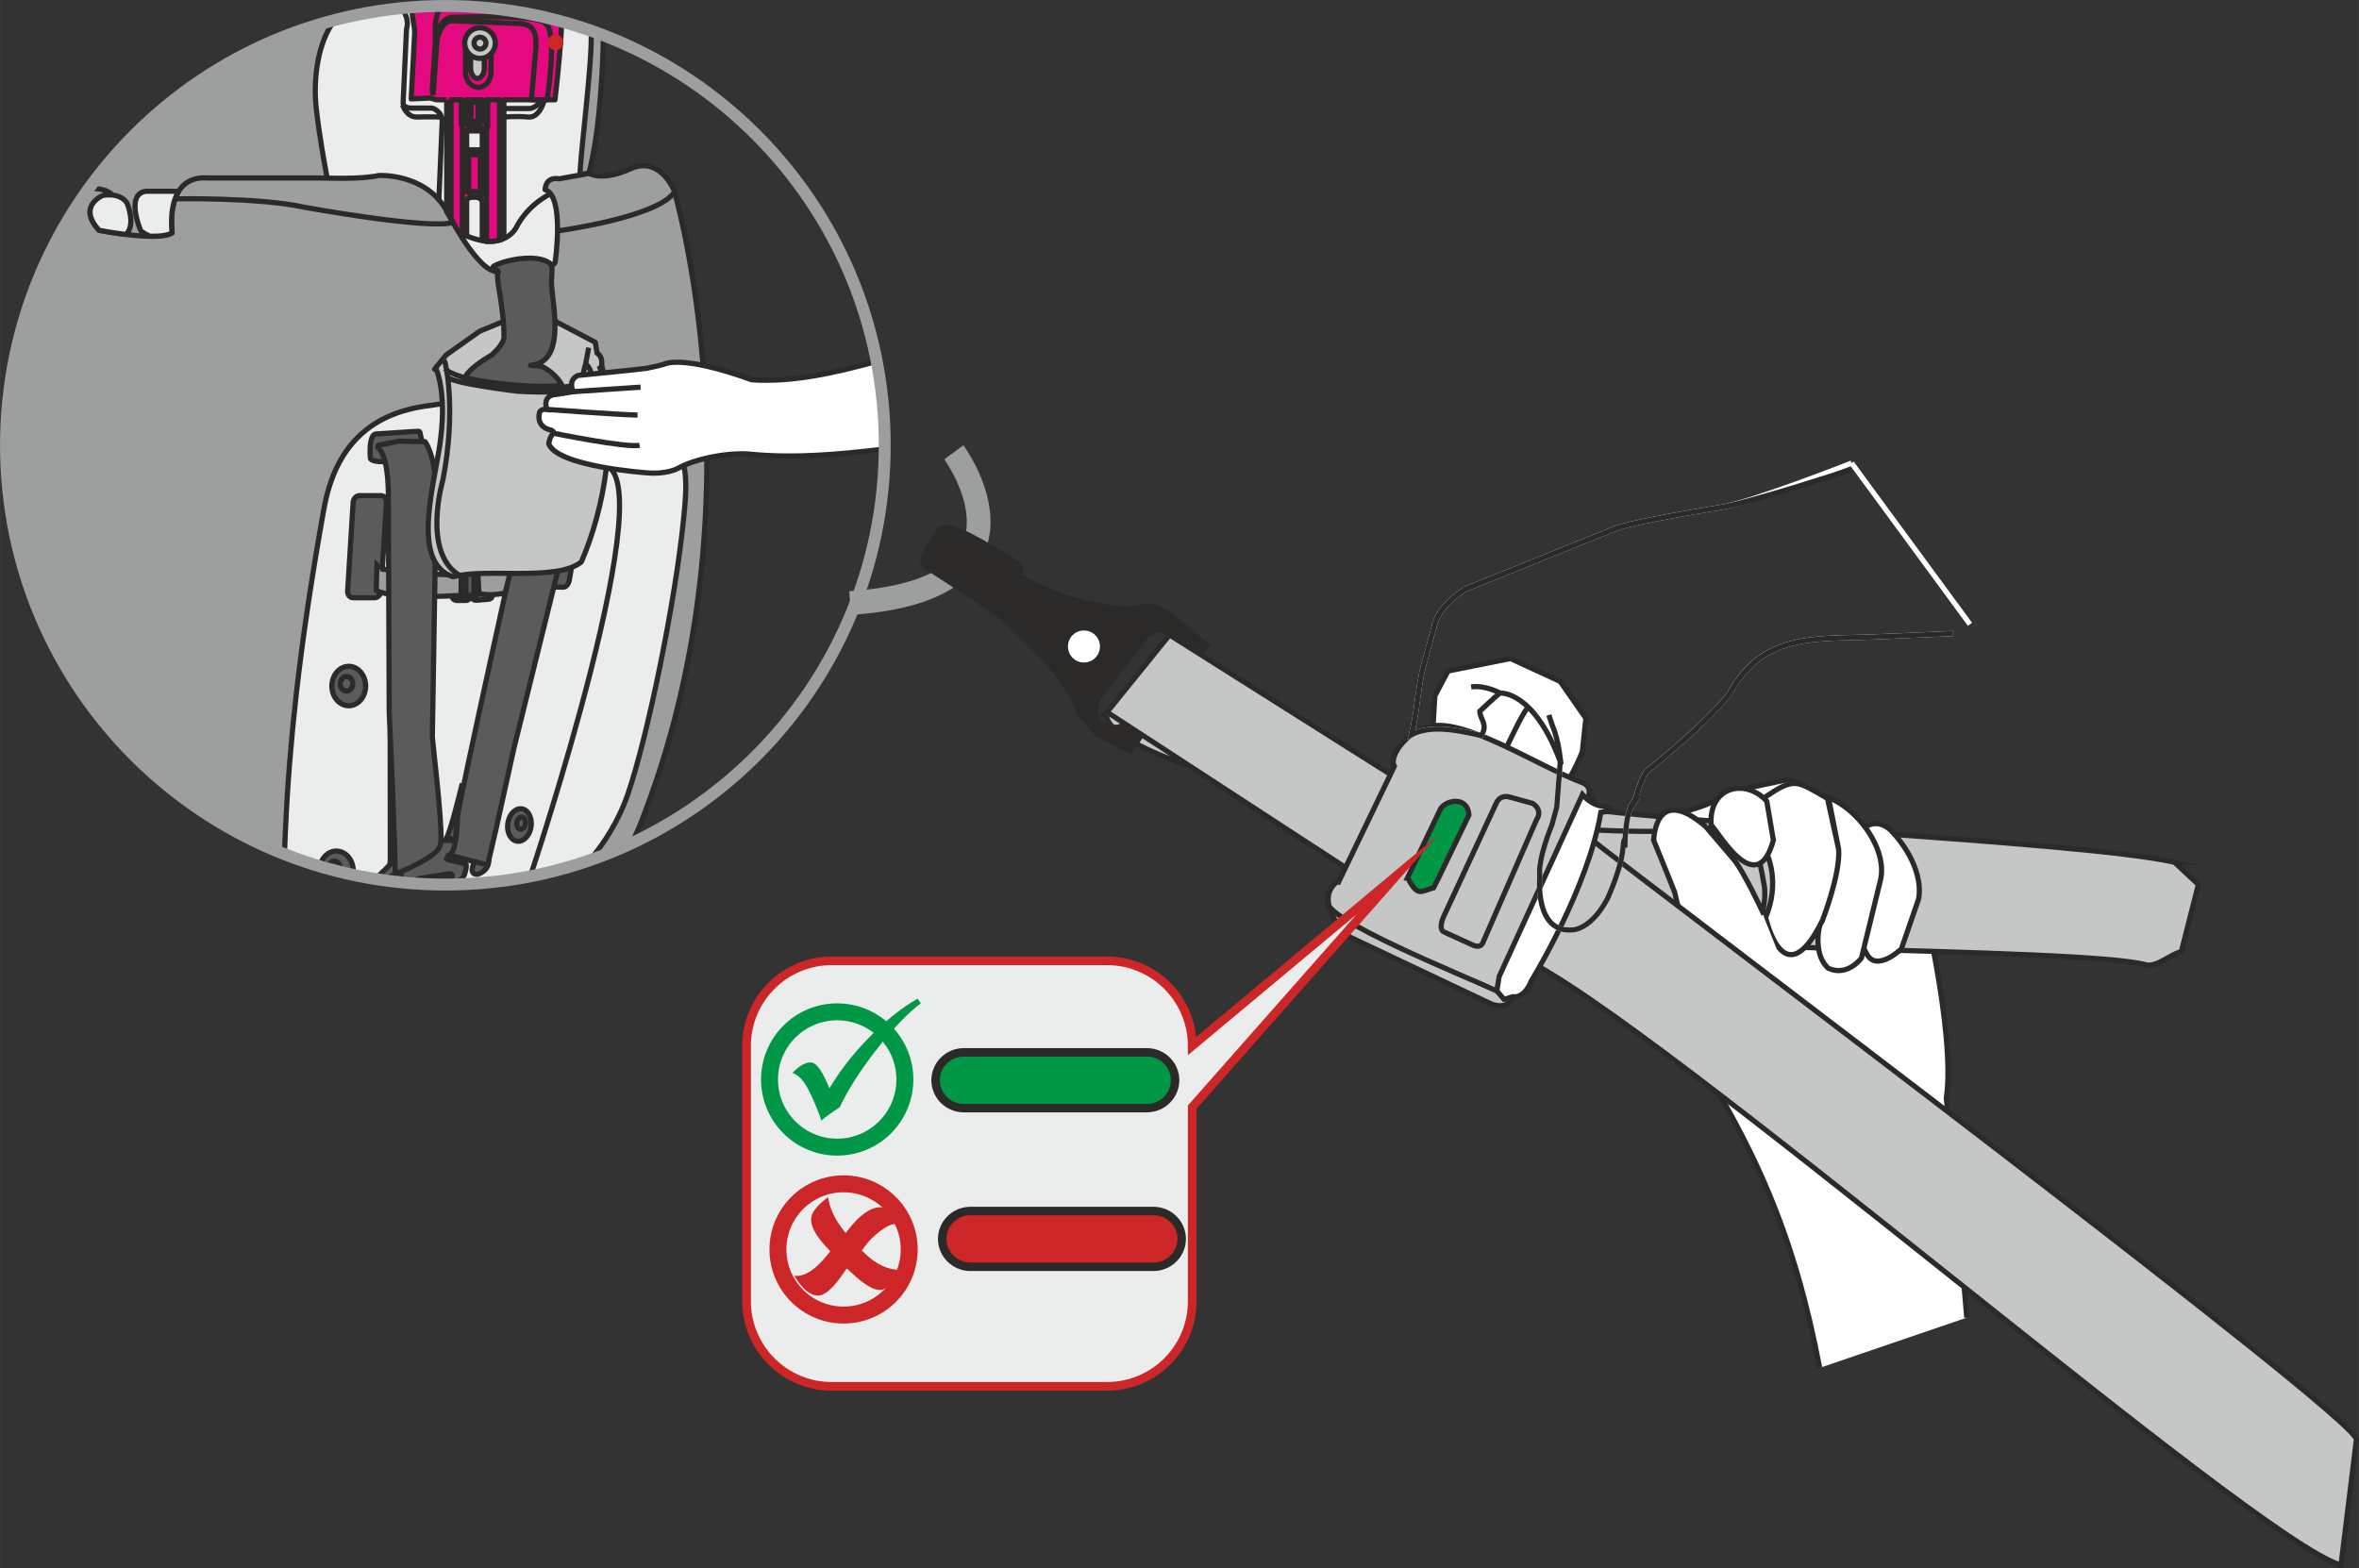 <?xml version="1.0" encoding="UTF-8"?>
<!DOCTYPE svg PUBLIC "-//W3C//DTD SVG 1.1//EN" "http://www.w3.org/Graphics/SVG/1.1/DTD/svg11.dtd">
<!-- Creator: CorelDRAW 2018 (64-Bit) -->
<svg xmlns="http://www.w3.org/2000/svg" xml:space="preserve" width="34.763mm" height="23.116mm" version="1.1" style="shape-rendering:geometricPrecision; text-rendering:geometricPrecision; image-rendering:optimizeQuality; fill-rule:evenodd; clip-rule:evenodd"
viewBox="0 0 8242.7 5481.2"
 xmlns:xlink="http://www.w3.org/1999/xlink">
 <rect x="0" y="0" width="8242.7" height="5481.2" fill="#333333" stroke="none"/>
 <defs>
  <style type="text/css">
   <![CDATA[
    .str12 {stroke:#2B2A29;stroke-width:18.23;stroke-miterlimit:22.926}
    .str3 {stroke:#2B2A29;stroke-width:104.73;stroke-miterlimit:22.926}
    .str2 {stroke:#2B2A29;stroke-width:19.92;stroke-miterlimit:22.926}
    .str1 {stroke:#9D9E9E;stroke-width:82.99;stroke-miterlimit:22.926}
    .str8 {stroke:#CD2628;stroke-width:59.23;stroke-miterlimit:22.926}
    .str6 {stroke:#009846;stroke-width:59.23;stroke-miterlimit:22.926}
    .str13 {stroke:#9D9E9E;stroke-width:41.66;stroke-miterlimit:22.926}
    .str7 {stroke:#2B2A29;stroke-width:29.62;stroke-miterlimit:22.926}
    .str4 {stroke:#FEFEFE;stroke-width:18.07;stroke-miterlimit:22.926}
    .str0 {stroke:#2B2A29;stroke-width:18.07;stroke-miterlimit:22.926}
    .str5 {stroke:#CD2628;stroke-width:30.21;stroke-miterlimit:22.926}
    .str11 {stroke:#2B2A29;stroke-width:51.69;stroke-linejoin:round;stroke-miterlimit:22.926}
    .str10 {stroke:#2B2A29;stroke-width:35.47;stroke-linejoin:round;stroke-miterlimit:22.926}
    .str9 {stroke:#2B2A29;stroke-width:18.07;stroke-linejoin:round;stroke-miterlimit:22.926}
    .fil1 {fill:none;fill-rule:nonzero}
    .fil3 {fill:#FEFEFE;fill-rule:nonzero}
    .fil5 {fill:#EBECEC;fill-rule:nonzero}
    .fil0 {fill:#C5C6C6;fill-rule:nonzero}
    .fil7 {fill:#9D9E9E;fill-rule:nonzero}
    .fil9 {fill:#5B5B5B;fill-rule:nonzero}
    .fil2 {fill:#2B2A29;fill-rule:nonzero}
    .fil8 {fill:#E5097F;fill-rule:nonzero}
    .fil6 {fill:#CD2628;fill-rule:nonzero}
    .fil4 {fill:#009846;fill-rule:nonzero}
   ]]>
  </style>
 </defs>
 <g id="Слой_x0020_1">
  <path class="fil0" d="M3868.03 2488.6c0,0 -47.26,73.36 291.53,189.88l206.76 -150.73 -236.97 -162.94 -261.32 123.8z"/>
  <path class="fil1 str0" d="M3868.03 2488.6c0,0 -47.26,73.36 291.53,189.88l206.76 -150.73 -236.97 -162.94 -261.32 123.8z"/>
  <path class="fil1 str1" d="M3332.86 1580.69c0,0 352.16,479.04 -362.71,526.89"/>
  <path class="fil2" d="M4216.44 2254.57c-70.94,-50.1 -135.01,-125.39 -187.89,-133.16 -52.78,-7.78 -28.17,8.44 -90.17,6.59 0,0 -175.82,4.62 -383.44,-118.27 0,0 25.61,-18.14 0.26,-39.55 0,0 -173.4,-109.59 -217.08,-118.03 0,0 -41.83,-18.83 -56.03,2.35l-51.45 82.4c0,0 -18.16,24.83 9.46,45.5 0,0 242.83,155.57 262.98,176.15 86.17,77.37 232.21,213.97 269,334.09 0,0 52.28,62.41 66.25,74.45l110.42 58.05 222.58 -323.14 45.1 -47.42zm-111.25 -35.97c41.57,9.63 13.21,68.5 -12.97,102.39l-150.31 194.31c-26.2,33.88 -40.74,30.37 -82.23,20.75 -41.49,-9.7 -40.14,-74.86 -13.97,-108.74l150.31 -194.31c26.18,-33.88 75.38,-40.33 109.17,-14.39z"/>
  <path class="fil1 str2" d="M4216.44 2254.57c-70.94,-50.1 -135.01,-125.39 -187.89,-133.16 -52.78,-7.78 -28.17,8.44 -90.17,6.59 0,0 -175.82,4.62 -383.44,-118.27 0,0 25.61,-18.14 0.26,-39.55 0,0 -173.4,-109.59 -217.08,-118.03 0,0 -41.83,-18.83 -56.03,2.35l-51.45 82.4c0,0 -18.16,24.83 9.46,45.5 0,0 242.83,155.57 262.98,176.15 86.17,77.37 232.21,213.97 269,334.09 0,0 52.28,62.41 66.25,74.45l110.42 58.05 222.58 -323.14 45.1 -47.42zm-111.25 -35.97c41.57,9.63 13.21,68.5 -12.97,102.39l-150.31 194.31c-26.2,33.88 -40.74,30.37 -82.23,20.75 -41.49,-9.7 -40.14,-74.86 -13.97,-108.74l150.31 -194.31c26.18,-33.88 75.38,-40.33 109.17,-14.39z"/>
  <path class="fil1 str2" d="M3545.98 2008.92c0,0 -250.51,-140.21 -241.64,-164.2"/>
  <line class="fil1 str3" x1="3419.43" y1="1887.78" x2="3404.95" y2= "1928.44" />
  <path class="fil3" d="M3741.34 2227.68c17.48,-25.51 52.35,-31.96 77.8,-14.46 25.51,17.48 31.94,52.35 14.46,77.87 -17.48,25.42 -52.38,31.96 -77.8,14.46 -25.51,-17.57 -31.96,-52.35 -14.46,-77.87z"/>
  <path class="fil3" d="M6358.31 4780.49c-88.49,-463.65 -222.51,-768.39 -477.62,-1164.46 0,0 -21.74,-106.65 -85.24,-179.59 0,0 -120.55,-173.33 -68.6,-335.59l22 -172.5c7.45,-91.17 201,-81.38 293.19,-160.53l200.41 -42.32c0,0 52.78,4.53 90.34,54.37 0,0 108.76,-13.97 170.48,117.63 0,0 111.32,-95.2 200.43,181.34 0,0 131.65,529.4 97.03,759.85l32.7 314.01 38.82 452.29 -513.94 175.49z"/>
  <path class="fil1 str0" d="M6358.31 4780.49c-88.49,-463.65 -222.51,-768.39 -477.62,-1164.46 0,0 -21.74,-106.65 -85.24,-179.59 0,0 -120.55,-173.33 -68.6,-335.59l22 -172.5c7.45,-91.17 201,-81.38 293.19,-160.53l200.41 -42.32c0,0 52.78,4.53 90.34,54.37 0,0 108.76,-13.97 170.48,117.63 0,0 111.32,-95.2 200.43,181.34 0,0 131.65,529.4 97.03,759.85l32.7 314.01 38.82 452.29"/>
  <path class="fil0" d="M7598.08 3013.45l83.39 77.87 -59.54 234.65c-39.24,8.94 -79.98,51.26 -119.88,46.5 -232.28,-63.97 -1941.96,-44.15 -2181.04,-138.19 0,0 57.14,-356.76 109.24,-424.01 350.41,68.34 1833.24,127.9 2167.83,203.18z"/>
  <path class="fil1 str0" d="M7598.08 3013.45l83.39 77.87 -59.54 234.65c-39.24,8.94 -79.98,51.26 -119.88,46.5 -232.28,-63.97 -1941.96,-44.15 -2181.04,-138.19 0,0 57.14,-356.76 109.24,-424.01 350.41,68.34 1833.24,127.9 2167.83,203.18z"/>
  <path class="fil3" d="M6504.09 2902.2c0,0 53.64,-63.64 118.53,16.91 0,0 100.04,108.08 81.64,221.68l-60.39 175.23c0,0 -87.49,84.67 -122.04,16.15l-38.15 -70.09 16.08 -79.62 2.18 -127.99 4.24 -88.49 -2.09 -63.76z"/>
  <path class="fil1 str0" d="M6504.09 2902.2c0,0 53.64,-63.64 118.53,16.91 0,0 100.04,108.08 81.64,221.68l-60.39 175.23c0,0 -87.49,84.67 -122.04,16.15l-38.15 -70.09 16.08 -79.62 2.18 -127.99 4.24 -88.49 -2.09 -63.76z"/>
  <path class="fil3" d="M6333.34 2779.87c106.49,-13.54 273.37,168.56 235.9,302.06l-64.99 266.25c0,0 -47.52,66.08 -115.36,36.04 0,0 -52.45,-37.46 -31.87,-144.95 6.52,-33.88 16.05,-151.25 44.74,-334.35l-79.79 -84.48 11.36 -40.57z"/>
  <path class="fil1 str0" d="M6333.34 2779.87c106.49,-13.54 273.37,168.56 235.9,302.06l-64.99 266.25c0,0 -47.52,66.08 -115.36,36.04 0,0 -52.45,-37.46 -31.87,-144.95 6.52,-33.88 16.05,-151.25 44.74,-334.35l-79.79 -84.48 11.36 -40.57z"/>
  <path class="fil3" d="M6163.05 2788.55l12.47 199.91c0,0 45.43,96.36 -6.09,217.67 0,0 62.81,285.91 198.49,10.62 0,0 62.81,-161.02 56.79,-248.12l-38.06 -172.64 38.06 172.64 -34.62 -175.58c-115.85,-65.99 -116.35,-78.7 -227.04,-4.51z"/>
  <path class="fil1 str0" d="M6163.05 2788.55l12.47 199.91c0,0 45.43,96.36 -6.09,217.67 0,0 62.81,285.91 198.49,10.62 0,0 62.81,-161.02 56.79,-248.12l-38.06 -172.64 38.06 172.64 -34.62 -175.58c-115.85,-65.99 -116.35,-78.7 -227.04,-4.51z"/>
  <path class="fil0" d="M3868.24 2488.81l839.67 547.14c430.22,280.32 1024.35,300.8 1428.39,222.51 14.37,-27.51 36.87,-106.23 28.43,-162.19 -6.62,-43.58 -29.95,-157.68 -46.26,-171.74 -76.37,-65.82 -786.2,80.9 -1254.71,-214.8l-777.28 -490.68 -218.24 269.76z"/>
  <path class="fil1 str0" d="M3868.24 2488.81l839.67 547.14c430.22,280.32 1024.35,300.8 1428.39,222.51 14.37,-27.51 36.87,-106.23 28.43,-162.19 -6.62,-43.58 -29.95,-157.68 -46.26,-171.74 -76.37,-65.82 -786.2,80.9 -1254.71,-214.8l-777.28 -490.68 -218.24 269.76z"/>
  <path class="fil3" d="M5528.89 2626.93c0,0 -79.88,209.04 -169.13,198.18l-201.83 -73.86 -84.41 -46.36 -60.82 -75.12 -5.67 -85.81 6.69 -112.01 45.93 -86.83 218.22 -43.58 173.66 80.05 89.75 128.75 -12.38 116.59z"/>
  <path class="fil1 str0" d="M5528.89 2626.93c0,0 -79.88,209.04 -169.13,198.18l-201.83 -73.86 -84.41 -46.36 -60.82 -75.12 -5.67 -85.81 6.69 -112.01 45.93 -86.83 218.22 -43.58 173.66 80.05 89.75 128.75 -12.38 116.59z"/>
  <path class="fil0" d="M4680.12 3076.33c-99.71,61.89 19.49,196.07 44.44,202.09l484.4 229.29c0,0 59.14,28 77.8,-26.94 0,0 -56.39,-4.53 -25.77,-35.47 0,0 214.82,-351.16 287.76,-659.41 0,0 18.73,-34.45 -19.82,-50.67 -154.76,-56.65 -425.1,-237.73 -544.39,-193.15 -16.81,6.28 -21.25,2.35 -53.28,26.01 -41.23,30.37 -74.29,82.3 -59.23,110.16l-198.49 411.89 6.59 -13.8z"/>
  <path class="fil1 str0" d="M4680.12 3076.33c-99.71,61.89 19.49,196.07 44.44,202.09l484.4 229.29c0,0 59.14,28 77.8,-26.94 0,0 -56.39,-4.53 -25.77,-35.47 0,0 214.82,-351.16 287.76,-659.41 0,0 18.73,-34.45 -19.82,-50.67 -154.76,-56.65 -425.1,-237.73 -544.39,-193.15 -16.81,6.28 -21.25,2.35 -53.28,26.01 -41.23,30.37 -74.29,82.3 -59.23,110.16l-198.49 411.89 6.59 -13.8z"/>
  <path class="fil3" d="M5890.06 3265.26c-20.58,-84.32 -35.73,-165.36 -75.81,-239.48l-38.89 -94.77c-15.65,-96.01 115.09,-153.06 188.55,-35.05 0,0 57.22,65.59 78.79,91.6 0,0 25.75,23.85 41.23,62.08 0,0 68.5,103.97 81.14,159.77l61.98 154.34 -238.16 -47.94 -52.45 -31.2 -37.72 -19.4 -8.51 -1.68 -0.17 1.75z"/>
  <path class="fil1 str0" d="M5775.87 2931.17c0,0 64,155.93 75.88,187.7 0,0 44.25,203.28 89.68,276.81 0,0 15.13,144.12 0.33,188.36"/>
  <path class="fil1 str0" d="M6163.55 3196.41c0,0 -72.44,-155.85 -107.74,-195.41l-95.44 -111.85m-182.03 48.02c0,0 3.34,-202.35 182.03,-48.02"/>
  <path class="fil1 str0" d="M5305.05 3466.9c0,0 14.89,6.09 38.48,-43.75l90.01 -164.13c0,0 198.58,-375.33 128.99,-473.94"/>
  <path class="fil0" d="M8179.77 5469.63l53.97 -438.07c8.94,-73.36 -2402.05,-1882.42 -2703.45,-2121.31l-78.29 120.12 -139.35 314.1c478.04,219.57 2564.07,2039.17 2867.13,2125.15z"/>
  <path class="fil1 str0" d="M8179.77 5469.63l53.97 -438.07c8.94,-73.36 -2402.05,-1882.42 -2703.45,-2121.31l-78.29 120.12 -139.35 314.1c478.04,219.57 2564.07,2039.17 2867.13,2125.15z"/>
  <path class="fil3" d="M5255.43 3492.54l31.7 -9.37c0,0 37.13,10.2 64.16,-56.22 0,0 197.56,-321.45 242.33,-588.04 0,0 79.29,-8.8 5.26,-21.41 0,0 -35.05,-1.26 -69.59,-40.5l-291.01 635.82 -8.04 50.1 25.18 29.62z"/>
  <path class="fil1 str0" d="M5255.43 3492.54l31.7 -9.37c0,0 37.13,10.2 64.16,-56.22 0,0 197.56,-321.45 242.33,-588.04 0,0 79.29,-8.8 5.26,-21.41 0,0 -35.05,-1.26 -69.59,-40.5l-291.01 635.82 -8.04 50.1 25.18 29.62z"/>
  <path class="fil1 str4" d="M6469.94 1618.46c0,0 -333.17,130.91 -449.45,153.41 0,0 -323.87,51.52 -382.44,77.87l-519.54 209.63c0,0 -94.68,59.63 -106.56,128.06l-38.15 140.02c-19.32,72.27 -22.67,167.73 -41.99,240.01 65.42,-32.96 150.07,-18.23 243.66,3.08 25.94,-37.72 -5,-58.14 -4.77,-84.98 0,0 59.49,-56.46 70.68,-63.4 0,0 117.37,-10.79 210.39,239.65l-12.31 159.01 -17.07 62.15c0,0 -49.68,117.87 -42.23,179.09 0,0 -20.25,201.19 115.92,187.72 0,0 64.09,-1.26 120.98,-110.26 0,0 46.76,-100.8 53.02,-170.98 6.35,-70.16 7.54,-6.02 7.54,-6.02 0,0 -1.68,-114.17 28.43,-157.42 30.21,-43.32 7.54,-6.09 7.54,-6.09 0,0 15.63,-69.36 40.24,-103.9 0,0 186.11,-144.05 287.57,-268.01 118.11,-217.98 301.89,-192.56 509.41,-201.43l272.61 -11.62m60.06 -32.2l-413.55 -563.38"/>
  <path class="fil1 str0" d="M6464.68 1642.06c0,0 -327.74,107.32 -444.02,129.82 0,0 -323.87,51.52 -382.44,77.89l-519.7 209.61c0,0 -94.68,59.66 -106.56,128.06l-38.15 140.04c-19.32,72.27 -22.67,167.71 -41.99,239.98 65.42,-32.96 150.07,-18.23 243.66,3.11 26.04,-37.72 -5,-58.14 -4.67,-85.01 0,0 59.47,-56.46 70.68,-63.4 0,0 117.35,-10.79 210.37,239.65l-12.28 159.03 -17.07 62.15c0,0 -49.68,117.85 -42.25,179 0,0 -20.23,201.26 115.95,187.79 0,0 64.07,-1.26 121.05,-110.26 0,0 46.66,-100.77 53.02,-170.96 6.28,-70.19 7.45,-6.02 7.45,-6.02 0,0 -1.59,-114.19 28.52,-157.44 30.21,-43.32 7.54,-6.09 7.54,-6.09 0,0 15.63,-69.36 40.24,-103.9 0,0 186.11,-144.02 287.67,-268.01 118.11,-217.88 301.87,-192.56 509.49,-201.4l272.61 -11.64"/>
  <path class="fil1 str0" d="M5045.98 3257.22l100.73 45.86c0,0 25.16,13.04 34.45,-8.13l187.79 -430.27c0,0 24.33,-30.97 -13.3,-56.88l-77.63 -21.34c0,0 -34.88,-13.89 -50.27,21.41l-184.45 397.76c0,0 -18.9,41.83 2.68,51.6zm195.41 -835.14c0,0 -52.52,-28.86 -100.87,-21.25"/>
  <path class="fil1 str0" d="M5453.98 2671.72c0,0 -5.26,-79.46 -29.95,-136.67l-12.12 -36.23"/>
  <path class="fil1 str0" d="M5264.27 2611.64c0,0 51.52,-111.06 71.58,-136.01"/>
  <path class="fil4" d="M4917.99 3068.1l115.26 -240.81c15.32,-28.95 93.02,-49.53 99.71,20.49l-106.3 220.25 -17.57 34.78 17.57 -34.78c-5.86,11.52 -11.71,23.17 -17.57,34.78 -47.94,12.8 -53.47,32.2 -91.1,-34.71z"/>
  <path class="fil1 str0" d="M4917.99 3068.1l115.26 -240.81c15.32,-28.95 93.02,-49.53 99.71,20.49l-106.3 220.25 -17.57 34.78 17.57 -34.78c-5.86,11.52 -11.71,23.17 -17.57,34.78 -47.94,12.8 -53.47,32.2 -91.1,-34.71z"/>
  <path class="fil1 str0" d="M4639.12 3148.08c-25.44,61.22 478.64,262.65 590.29,314.93"/>
  <path class="fil3" d="M5979.05 2884.67c11.05,-3.01 156.68,273.7 217.41,51.69 -7.71,-45.41 -15.32,-90.84 -23,-136.27 -74.95,-82.21 -204.53,-51.36 -194.41,84.58z"/>
  <path class="fil1 str0" d="M5979.05 2884.67c11.05,-3.01 156.68,273.7 217.41,51.69 -7.71,-45.41 -15.32,-90.84 -23,-136.27 -74.95,-82.21 -204.53,-51.36 -194.41,84.58z"/>
  <path class="fil5" d="M3867.91 4845.05l-961.54 0c-164.44,0 -297.79,-133.16 -297.79,-297.46l0 -892.28c0,-164.27 133.35,-297.43 297.79,-297.43l961.54 0c164.46,0 297.86,133.16 297.86,297.43l716.03 -597.74 -716.03 811.73 0 678.29c0,164.3 -133.4,297.46 -297.86,297.46z"/>
  <path class="fil1 str5" d="M3867.91 4845.05l-961.54 0c-164.44,0 -297.79,-133.16 -297.79,-297.46l0 -892.28c0,-164.27 133.35,-297.43 297.79,-297.43l961.54 0c164.46,0 297.86,133.16 297.86,297.43l716.03 -597.74 -716.03 811.73 0 678.29c0,164.3 -133.4,297.46 -297.86,297.46z"/>
  <path class="fil1 str6" d="M2925.27 3536.16c130.58,0 236.47,105.89 236.47,236.47 0,130.58 -105.89,236.4 -236.47,236.4 -130.58,0 -236.47,-105.82 -236.47,-236.4 0,-130.58 105.89,-236.47 236.47,-236.47z"/>
  <path class="fil4" d="M3206.17 3490.21l11.38 16.15c-46.19,34.81 -97.55,88.25 -153.93,160.43 -56.53,72.37 -99.78,139.87 -129.49,202.61l-23.92 16.22c-19.89,13.8 -33.36,23.92 -40.38,30.71 -2.85,-10.22 -8.96,-26.77 -18.49,-49.86l-9.03 -21.08c-12.97,-30.11 -25.02,-52.45 -36.14,-66.91 -11.05,-14.46 -23.5,-24.09 -37.3,-28.86 23.24,-24.59 44.58,-36.8 63.97,-36.8 16.57,0 35.05,22.5 55.39,67.67l10.03 22.67c36.47,-61.58 83.23,-121.31 140.37,-179.26 57.22,-58.14 113.01,-102.65 167.54,-133.68z"/>
  <path class="fil4" d="M3367.55 3677.77l639.92 0c54.11,0 98.45,43.84 98.45,97.45 0,53.61 -44.34,97.45 -98.45,97.45l-639.92 0c-54.11,0 -98.45,-43.84 -98.45,-97.45 0,-53.61 44.34,-97.45 98.45,-97.45z"/>
  <path class="fil1 str7" d="M3367.55 3677.77l639.92 0c54.11,0 98.45,43.84 98.45,97.45 0,53.61 -44.34,97.45 -98.45,97.45l-639.92 0c-54.11,0 -98.45,-43.84 -98.45,-97.45 0,-53.61 44.34,-97.45 98.45,-97.45z"/>
  <path class="fil6" d="M3390.62 4232.31l639.92 0c54.11,0 98.45,43.84 98.45,97.45 0,53.64 -44.34,97.45 -98.45,97.45l-639.92 0c-54.11,0 -98.45,-43.82 -98.45,-97.45 0,-53.61 44.34,-97.45 98.45,-97.45z"/>
  <path class="fil1 str7" d="M3390.62 4232.31l639.92 0c54.11,0 98.45,43.84 98.45,97.45 0,53.64 -44.34,97.45 -98.45,97.45l-639.92 0c-54.11,0 -98.45,-43.82 -98.45,-97.45 0,-53.61 44.34,-97.45 98.45,-97.45z"/>
  <path class="fil1 str8" d="M2947.55 4137.25c126.64,0 229.29,102.74 229.29,229.29 0,126.64 -102.65,229.36 -229.29,229.36 -126.64,0 -229.36,-102.72 -229.36,-229.36 0,-126.55 102.72,-229.29 229.36,-229.29z"/>
  <path class="fil6" d="M2958.65 4432.97l-5.52 7.78c-38.39,58.05 -69.85,87 -94.44,87 -28.26,0 -55.96,-23 -83.32,-69.02 3.7,0.26 6.45,0.43 8.04,0.43 32.29,0 68.1,-24.52 107.82,-73.77l9.96 -12.47 -13.04 -14.06c-36.14,-38.32 -54.13,-70.92 -54.13,-97.69 0,-21.93 19.82,-47.68 59.3,-77.37 5.69,38.13 22.5,75.19 50.62,111.32l11.03 13.97 8.87 -11.45c41,-52.38 78.29,-78.56 111.78,-78.56 26.01,0 45.83,19.82 59.3,59.49 -3.94,-0.52 -6.78,-0.76 -8.46,-0.76 -11.78,0 -28.43,7.85 -49.84,23.76 -21.41,15.89 -39.41,33.69 -54.13,53.61l-11.12 15.15 10.72 10.27c39.55,38.41 80.81,57.57 123.87,57.57 -23.17,46.66 -47.16,70.09 -72.27,70.09 -22.57,0 -55.37,-19.92 -98.02,-59.82l-16.98 -15.46z"/>
  <path class="fil5" d="M2108.43 123.32c-1.71,90.74 -10.08,328.21 -50.93,482.62 0,0 46.26,28.95 143.88,-15.39 97.52,-44.32 144.88,56.22 153.74,73.96 0,0 307.09,1039.67 -83.56,2125.25 -22.86,63.52 -39.27,112.91 -65.49,157.51 -197.4,92.43 -417.65,144.14 -649.97,144.14l0 0c-847.77,0 -1535.28,-687.51 -1535.28,-1535.28l0 0c0,-847.77 687.51,-1535.28 1535.28,-1535.28l0 0c194.69,0 380.92,36.35 552.33,102.48z"/>
  <path class="fil1 str9" d="M2108.43 123.32c-1.71,90.74 -10.08,328.21 -50.93,482.62 0,0 46.26,28.95 143.88,-15.39 97.52,-44.32 144.88,56.22 153.74,73.96 0,0 307.09,1039.67 -83.56,2125.25 -22.86,63.52 -39.27,112.91 -65.49,157.51"/>
  <path class="fil7" d="M2108.41 123.32c-1.68,90.43 -10.01,326.58 -50.48,481.03l-29.95 7.04c-0.26,-0.5 -0.43,-1.09 -0.5,-1.68 -5.55,-24.68 45.34,-410.66 37.72,-502.28 14.51,5.1 28.9,10.36 43.2,15.89zm-329.21 -86.29l-338.5 -11.88c38.1,-2.82 76.59,-4.32 115.4,-4.32l0 0c75.78,0 150.28,5.55 223.1,16.19zm-609.17 32.82c-61.7,78.06 -75.9,211.53 -65.21,307.75 10.72,96.27 29.21,197.16 38.41,244.99 0,0 -257.65,426.54 -259.9,437.83 -2.18,11.29 -229.62,-9.03 -229.62,-9.03l-476.79 -170.22c194.84,-397.26 556.2,-698.09 993.1,-811.31z"/>
  <path class="fil1 str9" d="M2108.41 123.32c-1.68,90.43 -10.01,326.58 -50.48,481.03l-29.95 7.04c-0.26,-0.5 -0.43,-1.09 -0.5,-1.68 -5.55,-24.68 45.34,-410.66 37.72,-502.28m-286.01 -70.4l-338.5 -11.88m-270.66 44.7c-61.7,78.06 -75.9,211.53 -65.21,307.75 10.72,96.27 29.21,197.16 38.41,244.99 0,0 -257.65,426.54 -259.9,437.83 -2.18,11.29 -229.62,-9.03 -229.62,-9.03l-476.79 -170.22"/>
  <path class="fil8" d="M1623.47 342.04l-58.14 0 0 404.78c8.54,13.14 16.38,26.6 21.84,38.72 0,0 -2.85,16.48 36.3,34.81l0 -478.3z"/>
  <path class="fil1 str9" d="M1623.47 342.04l-58.14 0 0 404.78c8.54,13.14 16.38,26.6 21.84,38.72 0,0 -2.85,16.48 36.3,34.81l0 -478.3"/>
  <path class="fil7" d="M308.89 660.86c26.7,-3.41 54.87,-1.07 77.8,14.58 0,0 -130.58,30.68 -40.64,129.39 0,0 206,40.66 255.37,8.7 0,0 -29.02,-203.18 124.79,-191.56l383.13 0c37.72,0 147.96,5.86 214.71,-8.7 0,0 156.76,-8.68 232.21,116.11 0,0 98.64,197.33 168.3,217.65 0,0 142.22,58.07 214.82,-29.02 0,0 34.78,-232.21 -34.88,-255.37 0,0 0,-46.43 49.34,-37.72l103.81 -18.9c2.58,1.59 49.01,27.6 143.71,-15.48 97.62,-44.34 144.88,56.22 153.74,73.93 0,0 315.76,1069.03 -100.39,2170.94 -17.48,46.26 -30.99,81.12 -48.25,111.68 -47.33,22.17 -95.96,41.97 -145.78,59.33 50.41,-59.54 101.15,-137.38 134.06,-233.91 68,-199.51 164.37,-666.5 193.56,-956.78 14.99,-148.48 20.32,-235.22 -94.77,-347.06 -130.41,-126.71 -644.76,-74.03 -792.39,-51.43 -217.67,26.68 -332.01,152.82 -369.49,361.6 -39.48,220.35 -72.94,436.07 -97.26,653.89 -17.24,154.01 -29.95,309.08 -37.06,467.52l-3.65 84.84c-569.64,-224.45 -972.85,-779.68 -972.85,-1428.94l0 0c0,-334.09 106.82,-643.24 288.07,-895.27z"/>
  <path class="fil1 str9" d="M308.89 660.86c26.7,-3.41 54.87,-1.07 77.8,14.58 0,0 -130.58,30.68 -40.64,129.39 0,0 206,40.66 255.37,8.7 0,0 -29.02,-203.18 124.79,-191.56l383.13 0c37.72,0 147.96,5.86 214.71,-8.7 0,0 156.76,-8.68 232.21,116.11 0,0 98.64,197.33 168.3,217.65 0,0 142.22,58.07 214.82,-29.02 0,0 34.78,-232.21 -34.88,-255.37 0,0 0,-46.43 49.34,-37.72l103.81 -18.9c2.58,1.59 49.01,27.6 143.71,-15.48 97.62,-44.34 144.88,56.22 153.74,73.93 0,0 315.76,1069.03 -100.39,2170.94 -17.48,46.26 -30.99,81.12 -48.25,111.68m-145.78 59.33c50.41,-59.54 101.15,-137.38 134.06,-233.91 68,-199.51 164.37,-666.5 193.56,-956.78 14.99,-148.48 20.32,-235.22 -94.77,-347.06 -130.41,-126.71 -644.76,-74.03 -792.39,-51.43 -217.67,26.68 -332.01,152.82 -369.49,361.6 -39.48,220.35 -72.94,436.07 -97.26,653.89 -17.24,154.01 -29.95,309.08 -37.06,467.52l-3.65 84.84"/>
  <path class="fil5" d="M523.9 825.72c-18.16,-8.77 -32.22,-17.14 -33.22,-22.08 0,0 -52.85,-123.39 17.64,-135.18l115.95 0c-35.47,56.88 -22.83,145.04 -22.83,145.04 -14.89,9.63 -44.08,12.71 -77.54,12.21zm-166.48 -142.36c-32.27,17.31 -72.18,54.77 -11.36,121.45 0,0 42.32,8.37 93.26,14.56 37.49,-31.7 4.27,-110.09 4.27,-110.09 -27.36,-39.65 -86.07,-25.92 -86.07,-25.92l-0.09 0z"/>
  <path class="fil1 str9" d="M523.9 825.72c-18.16,-8.77 -32.22,-17.14 -33.22,-22.08 0,0 -52.85,-123.39 17.64,-135.18l115.95 0c-35.47,56.88 -22.83,145.04 -22.83,145.04 -14.89,9.63 -44.08,12.71 -77.54,12.21m-166.48 -142.36c-32.27,17.31 -72.18,54.77 -11.36,121.45 0,0 42.32,8.37 93.26,14.56 37.49,-31.7 4.27,-110.09 4.27,-110.09 -27.36,-39.65 -86.07,-25.92 -86.07,-25.92l-0.09 0"/>
  <path class="fil1 str9" d="M611.18 694.91c0,0 293.85,-5.86 452.53,29.45 0,0 434.79,79.29 520.04,52.88"/>
  <path class="fil9" d="M1218.53 2466.43c32.53,0 59.06,-30.94 59.06,-68.93 0,-37.89 -26.53,-68.83 -59.06,-68.83 -32.53,0 -59.06,30.94 -59.06,68.83 0,37.99 26.53,68.93 59.06,68.93z"/>
  <path class="fil1 str9" d="M1218.53 2466.43c32.53,0 59.06,-30.94 59.06,-68.93 0,-37.89 -26.53,-68.83 -59.06,-68.83 -32.53,0 -59.06,30.94 -59.06,68.83 0,37.99 26.53,68.93 59.06,68.93"/>
  <path class="fil9" d="M1210.65 2415.26c12.05,0 21.91,-11.48 21.91,-25.61 0,-14.06 -9.86,-25.58 -21.91,-25.58 -12.05,0 -21.91,11.52 -21.91,25.58 0,14.13 9.86,25.61 21.91,25.61z"/>
  <path class="fil1 str9" d="M1210.65 2415.26c12.05,0 21.91,-11.48 21.91,-25.61 0,-14.06 -9.86,-25.58 -21.91,-25.58 -12.05,0 -21.91,11.52 -21.91,25.58 0,14.13 9.86,25.61 21.91,25.61"/>
  <path class="fil9" d="M1175.2 2974.25c-28.07,0 -51.55,22.86 -57.55,53.49 37.87,11.26 76.35,21.1 115.36,29.47 0.81,-4.53 1.26,-9.25 1.26,-14.06 0,-38.06 -26.44,-68.91 -59.06,-68.91z"/>
  <path class="fil1 str9" d="M1175.2 2974.25c-28.07,0 -51.55,22.86 -57.55,53.49m115.36 29.47c0.81,-4.53 1.26,-9.25 1.26,-14.06 0,-38.06 -26.44,-68.91 -59.06,-68.91"/>
  <path class="fil9" d="M1186.97 3046.62c1.45,-3.41 2.3,-7.28 2.3,-11.36 0,-14.06 -9.86,-25.58 -21.91,-25.58 -12.05,0 -21.93,11.52 -21.93,25.58l0 0.47c13.78,3.82 27.62,7.45 41.54,10.88z"/>
  <path class="fil1 str9" d="M1186.97 3046.62c1.45,-3.41 2.3,-7.28 2.3,-11.36 0,-14.06 -9.86,-25.58 -21.91,-25.58 -12.05,0 -21.93,11.52 -21.93,25.58l0 0.47"/>
  <path class="fil9" d="M1818.9 2826.37c22.74,0 39.48,25.42 37.3,56.88 -2.18,31.37 -22.41,56.88 -45.26,56.88 -22.74,0 -39.48,-25.51 -37.3,-56.88 2.25,-31.46 22.5,-56.88 45.26,-56.88z"/>
  <path class="fil1 str9" d="M1818.9 2826.37c22.74,0 39.48,25.42 37.3,56.88 -2.18,31.37 -22.41,56.88 -45.26,56.88 -22.74,0 -39.48,-25.51 -37.3,-56.88 2.25,-31.46 22.5,-56.88 45.26,-56.88"/>
  <path class="fil9" d="M1822.33 2855.63c8.46,0 14.65,9.44 13.89,21.15 -0.83,11.62 -8.37,21.08 -16.81,21.08 -8.44,0 -14.65,-9.46 -13.89,-21.08 0.83,-11.71 8.37,-21.15 16.81,-21.15z"/>
  <path class="fil1 str9" d="M1822.33 2855.63c8.46,0 14.65,9.44 13.89,21.15 -0.83,11.62 -8.37,21.08 -16.81,21.08 -8.44,0 -14.65,-9.46 -13.89,-21.08 0.83,-11.71 8.37,-21.15 16.81,-21.15"/>
  <path class="fil9" d="M1255.85 1732.11l75.28 0c11.22,0 19.82,10.62 18.99,23.5l-19.32 309.84c-0.76,12.97 -10.62,23.59 -21.91,23.59l-75.28 0c-11.31,0 -19.82,-10.62 -18.99,-23.59l19.23 -309.84c0.85,-12.88 10.72,-23.5 22,-23.5z"/>
  <path class="fil1 str9" d="M1255.85 1732.11l75.28 0c11.22,0 19.82,10.62 18.99,23.5l-19.32 309.84c-0.76,12.97 -10.62,23.59 -21.91,23.59l-75.28 0c-11.31,0 -19.82,-10.62 -18.99,-23.59l19.23 -309.84c0.85,-12.88 10.72,-23.5 22,-23.5"/>
  <path class="fil9" d="M1450.16 1507.73l-137.1 9.03c0,0 -24.83,-2.28 -19.14,83.39 0,0 -6.78,32.63 183.6,-3.44l0 -41.66 -7.35 -29.69c-4.6,-18.33 1.66,-19.06 -20.01,-17.64z"/>
  <path class="fil1 str9" d="M1450.16 1507.73l-137.1 9.03c0,0 -24.83,-2.28 -19.14,83.39 0,0 -6.78,32.63 183.6,-3.44l0 -41.66 -7.35 -29.69c-4.6,-18.33 1.66,-19.06 -20.01,-17.64"/>
  <path class="fil1 str9" d="M1741.62 3080.22l113.91 -25.73c0,0 4.36,2.68 12.52,5.17m-12.52 -5.17c0,0 478.73,-1434.16 244.75,-1428.96"/>
  <path class="fil9" d="M1363.24 2557.6c0,0 0.07,391.73 0.4,449.28 0,0 -7.85,59.4 16.48,48.77l17.07 -38.48 6.12 -182.7 -12.97 -166.69 -27.1 -110.19z"/>
  <path class="fil1 str9" d="M1363.24 2557.6c0,0 0.07,391.73 0.4,449.28 0,0 -7.85,59.4 16.48,48.77l17.07 -38.48 6.12 -182.7 -12.97 -166.69 -27.1 -110.19"/>
  <path class="fil9" d="M1342.35 3042.31c0,0 -17.81,14.18 -26.94,30.28 9.63,1.52 19.32,2.87 29,4.22 5.22,-3.91 61.86,-45.67 56.74,-14.91 -5.26,32.2 0,2.25 0,2.25 0,0 -4.51,8.51 -6.26,18.85 52.99,5.55 106.77,8.42 161.21,8.42l0 0c8.46,0 16.91,-0.17 25.35,-0.31 23,-9.94 40.76,-23.38 43.63,-41.52 0,0 5.03,-14.46 3.94,-27.69 -0.43,-4.34 -66.91,-16.48 -69.02,-19.99l6.62 -13.21 50.79 10.29 40.38 13.04c0,0 -24,45.93 11.05,43.51 0,0 49.01,-13.06 36.56,-62.01 0,0 -48.51,-65.73 -172.07,-55.53l-103.81 15.98 103.81 -15.98 -103.81 15.98 -87.16 88.32zm31.61 38.29c-0.64,-1.75 -1.52,-3.53 -2.58,-5.41 0,0 -3.32,-5.83 -13.33,3.53l15.91 1.87z"/>
  <path class="fil1 str9" d="M1342.35 3042.31c0,0 -17.81,14.18 -26.94,30.28m58.54 8.01c-0.64,-1.75 -1.52,-3.53 -2.58,-5.41 0,0 -3.32,-5.83 -13.33,3.53m-13.63 -1.92c5.22,-3.91 61.86,-45.67 56.74,-14.91 -5.26,32.2 0,2.25 0,2.25 0,0 -4.51,8.51 -6.26,18.85m186.56 8.11c23,-9.94 40.76,-23.38 43.63,-41.52 0,0 5.03,-14.46 3.94,-27.69 -0.43,-4.34 -66.91,-16.48 -69.02,-19.99l6.62 -13.21 50.79 10.29 40.38 13.04c0,0 -24,45.93 11.05,43.51 0,0 49.01,-13.06 36.56,-62.01 0,0 -48.51,-65.73 -172.07,-55.53l-103.81 15.98 103.81 -15.98 -103.81 15.98 -87.16 88.32"/>
  <path class="fil9" d="M1972.45 1695.03l58.54 0c8.77,0 14.13,10.62 11.95,23.52l-53.94 309.91c-2.25,12.88 -11.29,23.5 -20.08,23.5l-58.54 0c-8.77,0 -14.13,-10.62 -11.88,-23.5l53.87 -309.91c2.25,-12.9 11.29,-23.52 20.08,-23.52z"/>
  <path class="fil1 str9" d="M1972.45 1695.03l58.54 0c8.77,0 14.13,10.62 11.95,23.52l-53.94 309.91c-2.25,12.88 -11.29,23.5 -20.08,23.5l-58.54 0c-8.77,0 -14.13,-10.62 -11.88,-23.5l53.87 -309.91c2.25,-12.9 11.29,-23.52 20.08,-23.52"/>
  <path class="fil9" d="M1829.59 1783.59c0,0 -227.44,1023.1 -231.04,1071.44 0,0 -0.92,105.33 -22.34,127.73 0,0 -6.35,5.26 4.1,7.94l9.13 2.35 100.04 26.34 12.21 2.44c0,0 5.6,-4.27 6.52,-17.24l27.69 -119.2 59.73 -269.93 207.19 -838.01 -119.53 -24.26 -46.36 4.03 -7.35 26.34z"/>
  <path class="fil1 str9" d="M1829.59 1783.59c0,0 -227.44,1023.1 -231.04,1071.44 0,0 -0.92,105.33 -22.34,127.73 0,0 -6.35,5.26 4.1,7.94l9.13 2.35 100.04 26.34 12.21 2.44c0,0 5.6,-4.27 6.52,-17.24l27.69 -119.2 59.73 -269.93 207.19 -838.01 -119.53 -24.26 -46.36 4.03 -7.35 26.34"/>
  <path class="fil9" d="M1672.55 2082.49l-16.98 1.42c0,0 -6.02,1.42 -4.01,7.45 1.99,6.12 6.52,6.35 14.96,6.35l41.99 -3.51c0,0 12.05,-1.99 12.54,-15.13l0.5 -99.47c0,0 -2.49,-16.48 -24.49,-13.63l-97.55 2.94c0,0 -19.99,2.32 -19.99,21.58l0.5 95.18c0,0 0.52,14.23 21.51,13.06l28.52 -0.33c0,0 14.46,-3.6 11.95,-10.88 0,0 -3.01,-7.61 6.02,-8.7 0,0 7.04,0.5 8.04,-11.45l-0.5 -60.89c0,0 0.5,-6.95 13.47,-9.37l4.01 79.95 -0.5 5.43zm-53.54 -86.14c5.03,-0.26 9.03,2.75 9.03,6.52l0 74.03c0,3.84 -4.01,7.11 -9.03,7.28l-2.92 0.07c-4.93,0.26 -9.03,-2.75 -9.03,-6.52l0 -74.03c0,-3.84 4.1,-7.11 9.03,-7.28l2.92 -0.07z"/>
  <path class="fil1 str9" d="M1672.55 2082.49l-16.98 1.42c0,0 -6.02,1.42 -4.01,7.45 1.99,6.12 6.52,6.35 14.96,6.35l41.99 -3.51c0,0 12.05,-1.99 12.54,-15.13l0.5 -99.47c0,0 -2.49,-16.48 -24.49,-13.63l-97.55 2.94c0,0 -19.99,2.32 -19.99,21.58l0.5 95.18c0,0 0.52,14.23 21.51,13.06l28.52 -0.33c0,0 14.46,-3.6 11.95,-10.88 0,0 -3.01,-7.61 6.02,-8.7 0,0 7.04,0.5 8.04,-11.45l-0.5 -60.89c0,0 0.5,-6.95 13.47,-9.37l4.01 79.95 -0.5 5.43m-53.54 -86.14c5.03,-0.26 9.03,2.75 9.03,6.52l0 74.03c0,3.84 -4.01,7.11 -9.03,7.28l-2.92 0.07c-4.93,0.26 -9.03,-2.75 -9.03,-6.52l0 -74.03c0,-3.84 4.1,-7.11 9.03,-7.28l2.92 -0.07"/>
  <path class="fil7" d="M1329.73 1988.27c0,0 249.02,30.85 282.14,16.55l-1.16 75.95c0,0 -234.46,15.98 -296.04,-17.21l2.35 -88.25 12.71 12.97z"/>
  <path class="fil1 str0" d="M1329.73 1988.27c0,0 249.02,30.85 282.14,16.55l-1.16 75.95c0,0 -234.46,15.98 -296.04,-17.21l2.35 -88.25 12.71 12.97"/>
  <path class="fil9" d="M1322.07 1567.01c0,0 36.56,16.74 34.88,180.78l2.94 741.45c0,0 24.09,523.4 20.25,566.46 0,0 152.32,-61.22 156.92,-100.54 15.39,-16.74 -18.83,-297.46 -26.44,-378.93l7.87 -484.33c0,0 7.09,-378.58 1.33,-424.43 0,0 -2.68,-73.86 -34.38,-123.8l-90.58 -1.92 -72.53 14.23c0,0 -4.43,8.01 -0.26,11.03z"/>
  <path class="fil1 str9" d="M1322.07 1567.01c0,0 36.56,16.74 34.88,180.78l2.94 741.45c0,0 24.09,523.4 20.25,566.46 0,0 152.32,-61.22 156.92,-100.54 15.39,-16.74 -18.83,-297.46 -26.44,-378.93l7.87 -484.33c0,0 7.09,-378.58 1.33,-424.43 0,0 -2.68,-73.86 -34.38,-123.8l-90.58 -1.92 -72.53 14.23c0,0 -4.43,8.01 -0.26,11.03"/>
  <path class="fil7" d="M1789.35 1974.49c-43.94,11.88 -107.74,27.01 -120.29,18.49l4.51 81.21c0,0 33.72,10.03 91.17,-1.42l24.61 -98.28z"/>
  <path class="fil1 str9" d="M1789.35 1974.49c-43.94,11.88 -107.74,27.01 -120.29,18.49l4.51 81.21c0,0 33.72,10.03 91.17,-1.42l24.61 -98.28"/>
  <path class="fil9" d="M1615.38 2737.71c0,0 -42.23,174.73 -55.79,191.14l0.43 2.75c0,0 20.98,-2.35 31.44,2.42l5.03 -92.76 -5.03 92.76 5.03 -92.76 18.9 -103.55z"/>
  <path class="fil1 str9" d="M1615.38 2737.71c0,0 -42.23,174.73 -55.79,191.14l0.43 2.75c0,0 20.98,-2.35 31.44,2.42l5.03 -92.76 -5.03 92.76 5.03 -92.76 18.9 -103.55"/>
  <path class="fil1 str9" d="M1578.42 3063.38c0,0 -113.77,25.61 -121.12,23.59 0,0 -15.15,-10.88 6.52,-16.74l107.82 -16.98c0,0 14.3,3.51 6.78,10.12"/>
  <path class="fil9" d="M1574.95 3091.17l4.43 -21.41 -8.61 -9.11c0,0 -63.07,11.71 -92.43,17.05 -14.49,2.66 -14.84,1.52 -16.22,10.76 31.11,1.87 62.41,2.94 93.97,2.94l0 0c6.31,0 12.57,-0.17 18.85,-0.24z"/>
  <path class="fil1 str9" d="M1574.95 3091.17l4.43 -21.41 -8.61 -9.11c0,0 -63.07,11.71 -92.43,17.05 -14.49,2.66 -14.84,1.52 -16.22,10.76"/>
  <path class="fil7" d="M1606.94 3090.49c-2.92,-5.22 -8.46,-8.73 -14.87,-8.73 -6.64,0 -12.35,3.79 -15.18,9.39 10.03,-0.17 20.06,-0.33 30.04,-0.66z"/>
  <path class="fil1 str9" d="M1606.94 3090.49c-2.92,-5.22 -8.46,-8.73 -14.87,-8.73 -6.64,0 -12.35,3.79 -15.18,9.39"/>
  <path class="fil8" d="M1753.86 342.04l-58.14 0 0 500.71c10.29,1.59 32.56,3.18 58.14,-6.52l0 -494.19z"/>
  <path class="fil1 str9" d="M1753.86 342.04l-58.14 0 0 500.71c10.29,1.59 32.56,3.18 58.14,-6.52l0 -494.19"/>
  <polygon class="fil8" points="1628.78,680.33 1686.92,680.33 1686.92,532.34 1628.78,532.34 "/>
  <polyline class="fil1 str10" points="1628.78,680.33 1686.92,680.33 1686.92,532.34 1628.78,532.34 1628.78,680.33 "/>
  <polygon class="fil8" points="1628.78,440.75 1686.92,440.75 1686.92,340.3 1628.78,340.3 "/>
  <polyline class="fil1 str11" points="1628.78,440.75 1686.92,440.75 1686.92,340.3 1628.78,340.3 1628.78,440.75 "/>
  <path class="fil8" d="M1560.82 348.75l0 391.31c5.34,7.85 10.46,15.98 15.13,24l0 -415.3 39.31 0 0 466.83c2.94,1.75 5.86,3.53 8.96,5.12 1.99,0.9 4.01,1.83 6.26,2.75l0 -126.57c29.02,-18.9 46.52,-4.43 54.46,4.43l0 139.11c1.49,0.33 3.08,0.66 4.67,1.09 0,0 3.86,1.09 10.46,1.75l0 -494.52 45.43 0 0 489.16c2.18,-0.74 2.75,-0.83 0,0.5l0 -0.4c4.69,-1.85 9.96,-3.84 15.15,-6.02l0 -483.24 96.86 0 81.71 0c10.12,-87.42 22.1,-210.3 22.83,-265.26 0.05,-2.89 0.02,-5.64 -0.09,-8.28 -129.3,-35.38 -265.35,-54.37 -405.87,-54.37l0 0c-38.58,0 -76.82,1.47 -114.69,4.27 -6.76,25.28 9.11,60.94 7.4,93.59l-12.14 227.04 66.61 -3.01 21.25 6.02 36.3 0zm124.13 86.24l-54.46 0 0 -86.24 54.46 0 0 86.24zm-54.46 242.5l0 -138.36 54.46 0 0 141.46c-24.59,-19.85 -44.08,-9.39 -54.46,-3.11zm0 -230.36l54.46 0 0 79.95 -54.46 0 0 -79.95zm0 79.95l0 -79.95 0 79.95z"/>
  <path class="fil1 str9" d="M1560.82 348.75l0 391.31c5.34,7.85 10.46,15.98 15.13,24l0 -415.3 39.31 0 0 466.83c2.94,1.75 5.86,3.53 8.96,5.12 1.99,0.9 4.01,1.83 6.26,2.75l0 -126.57c29.02,-18.9 46.52,-4.43 54.46,4.43l0 139.11c1.49,0.33 3.08,0.66 4.67,1.09 0,0 3.86,1.09 10.46,1.75l0 -494.52 45.43 0 0 489.16c2.18,-0.74 2.75,-0.83 0,0.5l0 -0.4c4.69,-1.85 9.96,-3.84 15.15,-6.02l0 -483.24 96.86 0 81.71 0c10.12,-87.42 22.1,-210.3 22.83,-265.26 0.05,-2.89 0.02,-5.64 -0.09,-8.28m-520.56 -50.1c-6.76,25.28 9.11,60.94 7.4,93.59l-12.14 227.04 66.61 -3.01 21.25 6.02 36.3 0m124.13 86.24l-54.46 0 0 -86.24 54.46 0 0 86.24m-54.46 242.5l0 -138.36 54.46 0 0 141.46c-24.59,-19.85 -44.08,-9.39 -54.46,-3.11m0 -230.36l54.46 0 0 79.95 -54.46 0 0 -79.95"/>
  <path class="fil8" d="M1513 333l14.13 -192.8c0,0 10.95,-72.11 59.56,-67.44l231.54 9.79c56.36,2.42 57.12,51.03 53.45,93.94l-13.8 159.67 0 12.47 53.28 0c0,0 23,-138.69 13.63,-217.31 -4.6,-38.74 -12.71,-55.79 -51.62,-62.91 -38.79,-7.02 -120.36,-12.88 -291.18,-8.2 0,0 -43.91,-3.18 -59.56,70.52l-12.54 185.04 3.11 17.21z"/>
  <path class="fil1 str9" d="M1513 333l14.13 -192.8c0,0 10.95,-72.11 59.56,-67.44l231.54 9.79c56.36,2.42 57.12,51.03 53.45,93.94l-13.8 159.67 0 12.47 53.28 0c0,0 23,-138.69 13.63,-217.31 -4.6,-38.74 -12.71,-55.79 -51.62,-62.91 -38.79,-7.02 -120.36,-12.88 -291.18,-8.2 0,0 -43.91,-3.18 -59.56,70.52l-12.54 185.04 3.11 17.21"/>
  <path class="fil1 str9" d="M1582.47 21.17l-1.99 0.38c-41.99,8.44 -50.69,4.84 -58.57,55.44 -2.35,15.15 -0.07,35.24 -1.49,61.65"/>
  <path class="fil1 str9" d="M1951.04 806.59c0,0 346.73,-47 405.53,-135.18"/>
  <path class="fil1 str9" d="M1402.79 28.43c9.2,11.52 27.81,40.21 17.52,73.29l-11.88 258.24c0,0 -1.49,16.38 26.77,17.81l75.71 0c0,0 35.61,11.88 34.12,47.52l-11.88 277.61m-126.22 -335.49c0,0 13.37,43.06 50.51,41.57 37.16,-1.52 83.16,0 83.16,0m361.62 -60.23c-2.94,11.29 -18.92,64.23 -57.31,60.23 -36.97,-3.84 -83.16,0 -83.16,0m0 -29.71l89.01 0c0,0 24.68,-1.23 40.24,-30.52m-219.83 -250.04l0 0c-24.52,0 -44.51,23.43 -44.51,52.05l0 102.29c0,28.62 19.99,52.02 44.51,52.02 24.52,0 44.58,-23.4 44.58,-52.02l0 -102.29c0,-28.62 -20.06,-52.05 -44.58,-52.05"/>
  <path class="fil0" d="M1668.21 129.68l0 0c-13.04,0 -23.76,16.41 -23.76,36.4l0 71.61c0,20.06 10.72,36.47 23.76,36.47 13.06,0 23.76,-16.41 23.76,-36.47l0 -71.61c0,-19.99 -10.69,-36.4 -23.76,-36.4z"/>
  <path class="fil1 str9" d="M1668.21 129.68l0 0c-13.04,0 -23.76,16.41 -23.76,36.4l0 71.61c0,20.06 10.72,36.47 23.76,36.47 13.06,0 23.76,-16.41 23.76,-36.47l0 -71.61c0,-19.99 -10.69,-36.4 -23.76,-36.4"/>
  <path class="fil0" d="M1677.13 204.11c29.45,0 53.47,-24 53.47,-53.45 0,-29.45 -24.02,-53.45 -53.47,-53.45 -29.43,0 -53.45,24 -53.45,53.45 0,29.45 24.02,53.45 53.45,53.45z"/>
  <path class="fil1 str9" d="M1677.13 204.11c29.45,0 53.47,-24 53.47,-53.45 0,-29.45 -24.02,-53.45 -53.47,-53.45 -29.43,0 -53.45,24 -53.45,53.45 0,29.45 24.02,53.45 53.45,53.45"/>
  <path class="fil0" d="M1677.13 171.46c11.48,0 20.75,-9.37 20.75,-20.75 0,-11.45 -9.27,-20.82 -20.75,-20.82 -11.45,0 -20.82,9.37 -20.82,20.82 0,11.38 9.37,20.75 20.82,20.75z"/>
  <path class="fil1 str9" d="M1677.13 171.46c11.48,0 20.75,-9.37 20.75,-20.75 0,-11.45 -9.27,-20.82 -20.75,-20.82 -11.45,0 -20.82,9.37 -20.82,20.82 0,11.38 9.37,20.75 20.82,20.75"/>
  <path class="fil1 str9" d="M1921.04 678.69c0,0 -72.68,33.29 -115,112.01 0,0 -42.42,102.88 -202.85,21.15"/>
  <path class="fil0" d="M1524.09 1290.16c0,0 35.64,77.37 16.31,235.48 -13.71,140.35 -114,438.56 42.66,490.16 112.68,-32.03 360.96,18 448.19,-51.86 80.81,-187.2 127.99,-450.94 70.94,-689.43 0,0 4.84,-28.86 -16.31,-40.31l-5.79 -37.89 -141.44 -74.12 -140.94 -14.72 -121.64 50.1 -117.35 83.16 -40.4 49.44 5.76 0z"/>
  <path class="fil1 str9" d="M1524.09 1290.16c0,0 35.64,77.37 16.31,235.48 -13.71,140.35 -114,438.56 42.66,490.16 112.68,-32.03 360.96,18 448.19,-51.86 80.81,-187.2 127.99,-450.94 70.94,-689.43 0,0 4.84,-28.86 -16.31,-40.31l-5.79 -37.89 -141.44 -74.12 -140.94 -14.72 -121.64 50.1 -117.35 83.16 -40.4 49.44 5.76 0"/>
  <path class="fil1 str9" d="M1552.83 1261.23c4.53,4.03 42.16,173.4 -5.26,415.73 0,0 -75.05,253.21 57.81,333.93m487.08 -733.18c0,0 78.89,110.33 -282.83,89.77 0,0 -226.42,-26.77 -245.51,-49.27m492.86 -103.14l-10.69 56.46c0,0 39.38,32.63 0.9,57.88 0,0 -34.55,39.24 -239.48,23.36 0,0 -214.37,-22.5 -252.69,-64.26m327.74 -11.36c0,0 -67.93,-11.64 -127.9,47.59l-10.88 19.66m35.38 -39.98c0,0 101.48,-41.16 65.42,50.43m201.52 -83.32c0,0 -11.55,36.4 -10.12,58.8"/>
  <path class="fil9" d="M1760.9 1179.59c0,0 0,23.26 -43.42,61.58 0,0 -68,37.3 -89.51,71.94l7.04 9.6c0,0 179.49,38.06 328.9,24.68 0,0 -17.4,-39.15 -67.51,-65.25 0,0 -12.8,-4.67 -42.99,-5.1 134.16,-11.71 69.92,-235.55 73.53,-297.46 1.92,-32.63 4.6,-52.52 -7.87,-61.06 -48.09,-32.7 -156.33,-9.46 -192.73,10.95 -14.3,7.94 21.74,16.41 14.89,22.6 -12.97,11.52 20.49,116.19 19.66,227.51z"/>
  <path class="fil1 str9" d="M1760.9 1179.59c0,0 0,23.26 -43.42,61.58 0,0 -68,37.3 -89.51,71.94l7.04 9.6c0,0 179.49,38.06 328.9,24.68 0,0 -17.4,-39.15 -67.51,-65.25 0,0 -12.8,-4.67 -42.99,-5.1 134.16,-11.71 69.92,-235.55 73.53,-297.46 1.92,-32.63 4.6,-52.52 -7.87,-61.06 -48.09,-32.7 -156.33,-9.46 -192.73,10.95 -14.3,7.94 21.74,16.41 14.89,22.6 -12.97,11.52 20.49,116.19 19.66,227.51"/>
  <path class="fil6" d="M1941.13 175.44c15.22,0 27.53,-12.38 27.53,-27.51 0,-15.22 -12.31,-27.6 -27.53,-27.6 -15.22,0 -27.51,12.38 -27.51,27.6 0,15.13 12.28,27.51 27.51,27.51z"/>
  <path class="fil3" d="M2367.74 1637.27c0,0 -38.22,21.51 -108.74,15.06 0,0 -312.25,-21.58 -341.7,-101.53 0,0 2.35,-22.26 15.89,-36.89 0,0 4.27,-5.52 -7.28,-10.72 0,0 -53.11,-6.69 -41.07,-61.48 0,0 4.43,-13.97 26.01,-10.95 0,0 -18.97,-49.6 32.46,-52.28l59.82 -9.6c0,0 -21.6,-39.15 16.46,-56.88 0,0 219.26,-21.41 239.91,-24.92 0,0 44.67,-9.03 61.82,-14.49 0,0 57.14,-34.95 305.57,54.7 140.49,9.27 287.83,-23.33 436.45,-64.42 18.38,94.94 28.12,192.96 28.12,293.29l0 0 -0.17 13.16c-153.32,17.78 -307.44,33.27 -465.67,18.38 -72.01,-7.94 -193.39,12.97 -257.88,49.6z"/>
  <path class="fil1 str12" d="M2367.74 1637.27c0,0 -38.22,21.51 -108.74,15.06 0,0 -312.25,-21.58 -341.7,-101.53 0,0 2.35,-22.26 15.89,-36.89 0,0 4.27,-5.52 -7.28,-10.72 0,0 -53.11,-6.69 -41.07,-61.48 0,0 4.43,-13.97 26.01,-10.95 0,0 -18.97,-49.6 32.46,-52.28l59.82 -9.6c0,0 -21.6,-39.15 16.46,-56.88 0,0 219.26,-21.41 239.91,-24.92 0,0 44.67,-9.03 61.82,-14.49 0,0 57.14,-34.95 305.57,54.7 140.49,9.27 287.83,-23.33 436.45,-64.42m27.96 306.45c-153.32,17.78 -307.44,33.27 -465.67,18.38 -72.01,-7.94 -193.39,12.97 -257.88,49.6"/>
  <path class="fil1 str12" d="M1933.18 1513.92c0,0 253.85,51.86 301.63,42.32m-323.97 -125.48c0,0 258.81,19.32 316.76,19.75m-224.43 -81.73c0,0 123.63,-8.01 235.22,-15.79"/>
  <path class="fil1 str13" d="M1556.13 20.84c847.77,0 1535.28,687.51 1535.28,1535.28 0,847.77 -687.51,1535.28 -1535.28,1535.28 -847.77,0 -1535.28,-687.51 -1535.28,-1535.28 0,-847.77 687.51,-1535.28 1535.28,-1535.28z"/>
 </g>
</svg>
